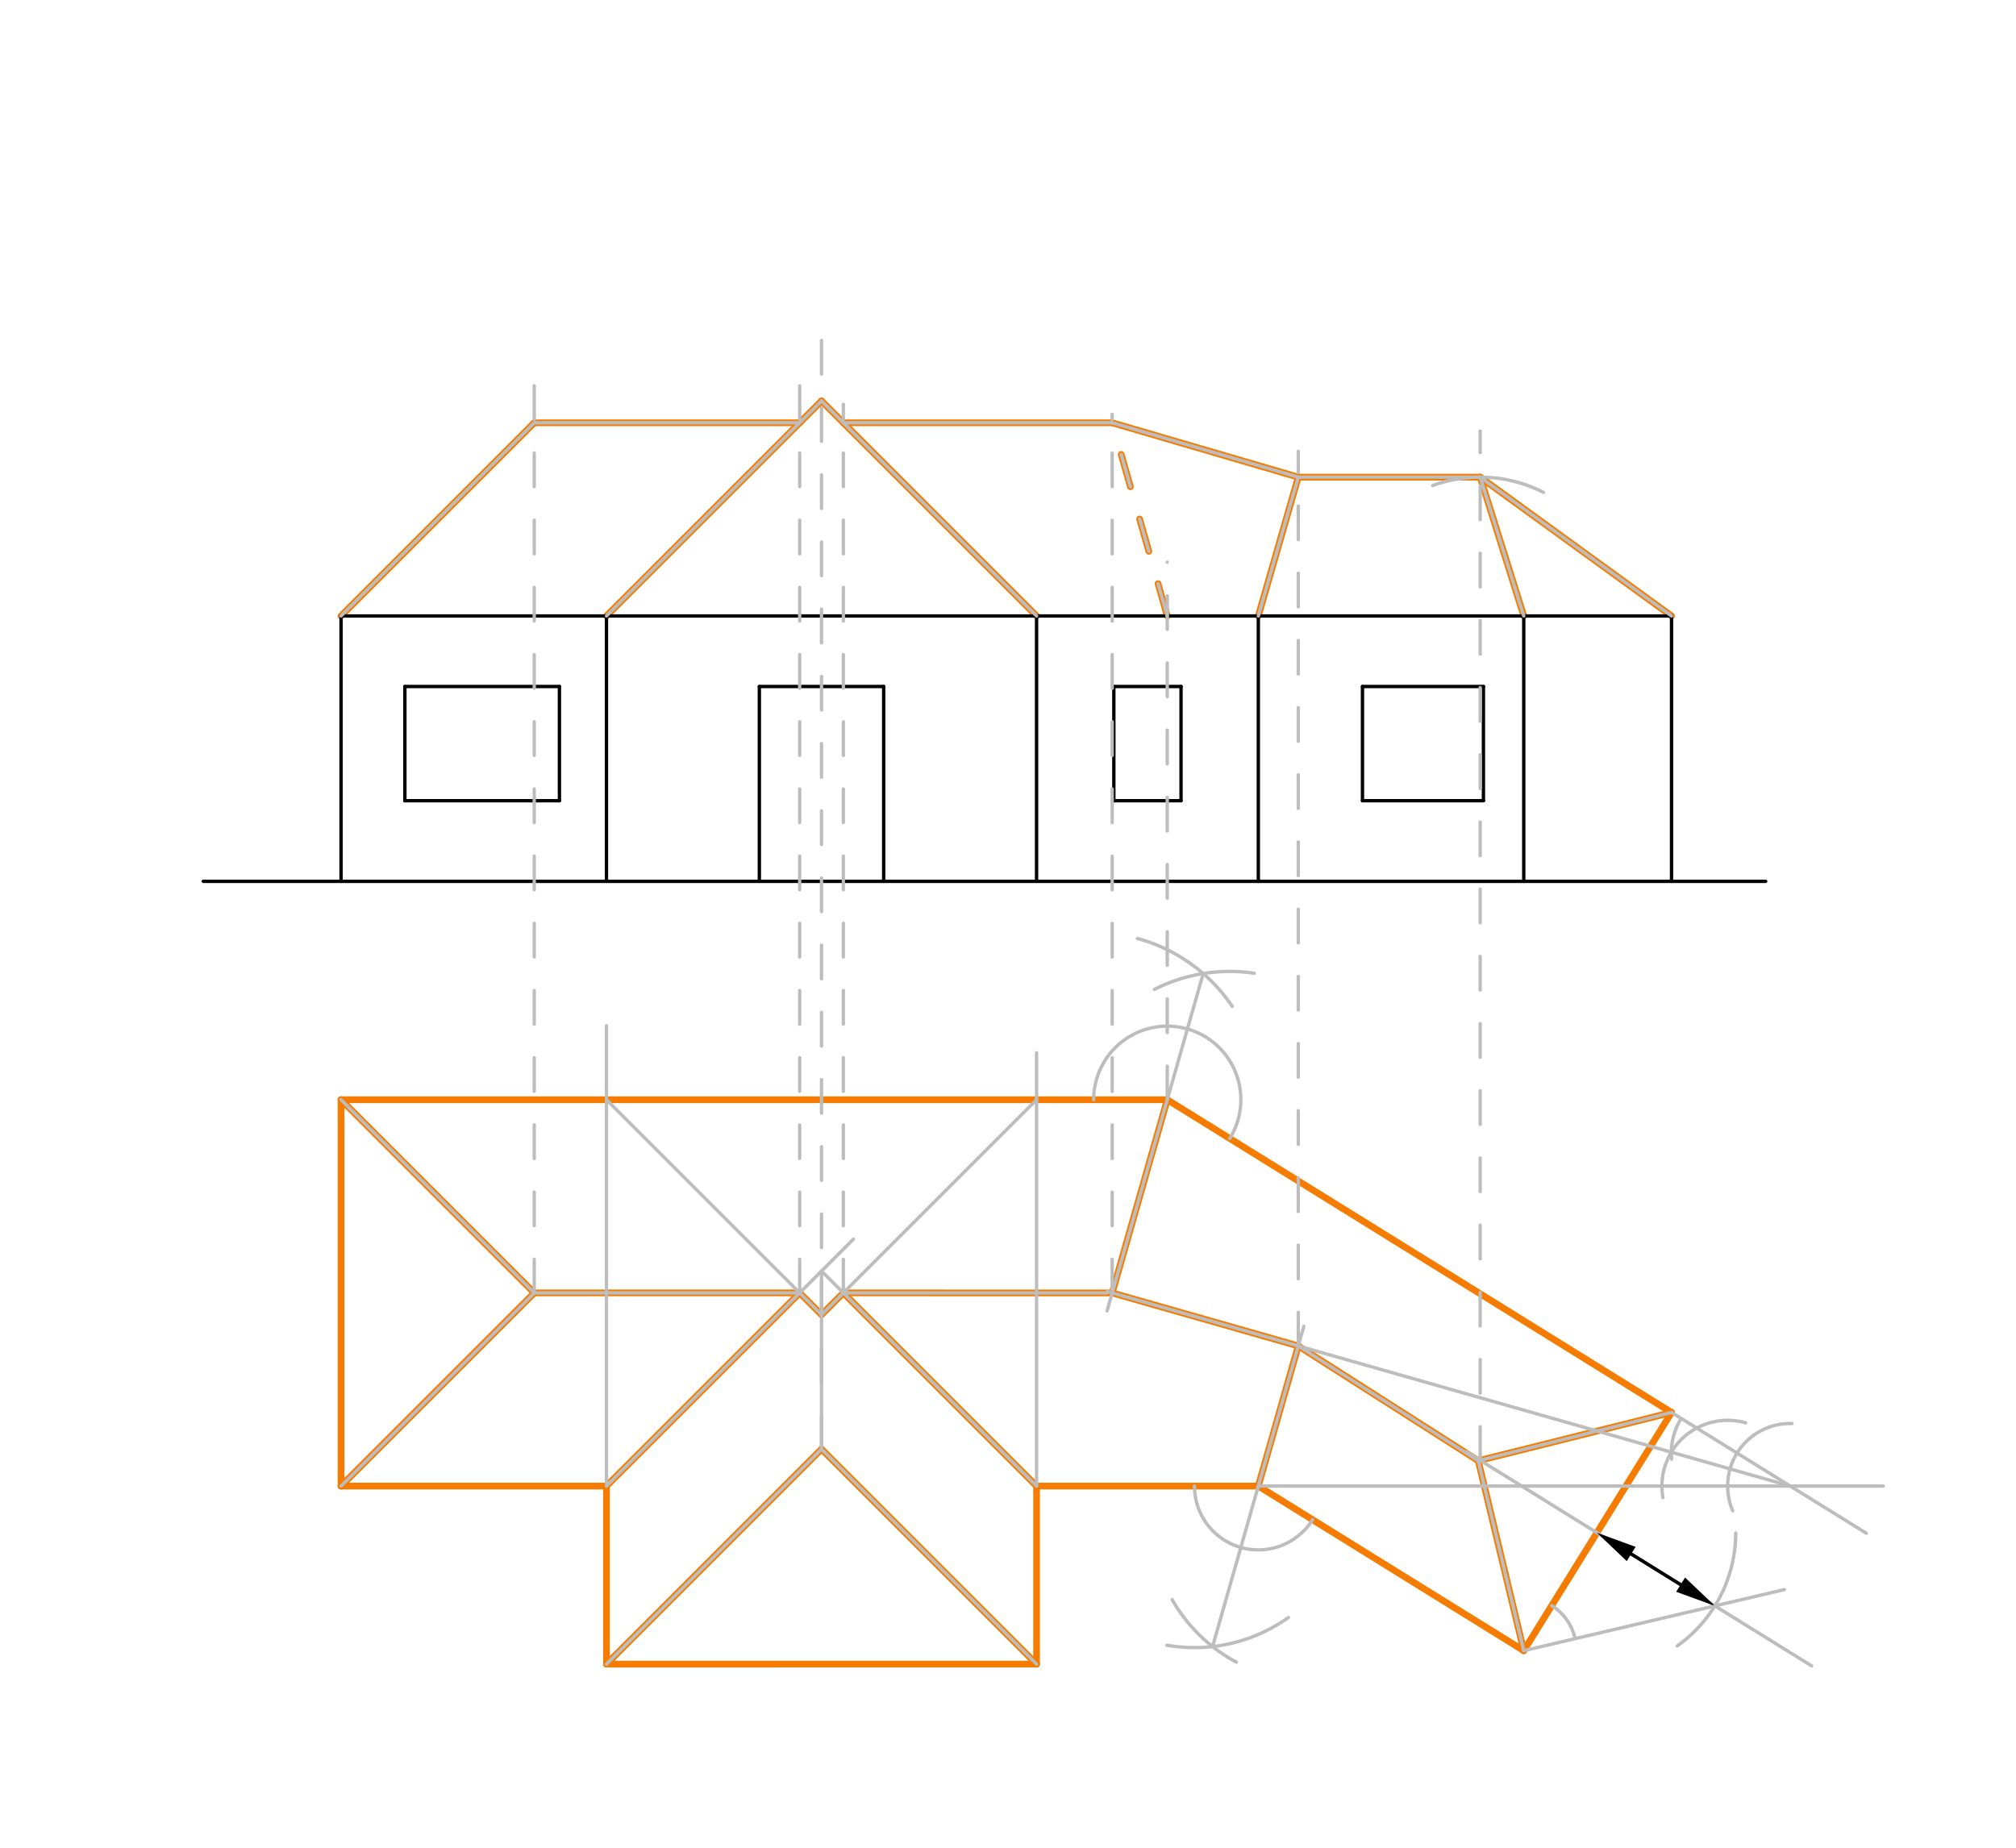 <svg xmlns="http://www.w3.org/2000/svg" class="svg--816" height="100%" preserveAspectRatio="xMidYMid meet" viewBox="0 0 600 550" width="100%"><defs><marker id="marker-arrow" markerHeight="16" markerUnits="userSpaceOnUse" markerWidth="24" orient="auto-start-reverse" refX="24" refY="4" viewBox="0 0 24 8"><path d="M 0 0 L 24 4 L 0 8 z" stroke="inherit"></path></marker></defs><g class="aux-layer--949"><g class="element--733"><line stroke="#F57C00" stroke-dasharray="none" stroke-linecap="round" stroke-width="2" x1="347.398" x2="101.5" y1="327.344" y2="327.344"></line></g><g class="element--733"><line stroke="#F57C00" stroke-dasharray="none" stroke-linecap="round" stroke-width="2" x1="101.5" x2="101.5" y1="327.344" y2="442.344"></line></g><g class="element--733"><line stroke="#F57C00" stroke-dasharray="none" stroke-linecap="round" stroke-width="2" x1="101.5" x2="180.5" y1="442.344" y2="442.344"></line></g><g class="element--733"><line stroke="#F57C00" stroke-dasharray="none" stroke-linecap="round" stroke-width="2" x1="180.5" x2="180.5" y1="442.344" y2="495.344"></line></g><g class="element--733"><line stroke="#F57C00" stroke-dasharray="none" stroke-linecap="round" stroke-width="2" x1="308.5" x2="308.5" y1="442.344" y2="495.343"></line></g><g class="element--733"><line stroke="#F57C00" stroke-dasharray="none" stroke-linecap="round" stroke-width="2" x1="180.5" x2="308.5" y1="495.344" y2="495.343"></line></g><g class="element--733"><line stroke="#F57C00" stroke-dasharray="none" stroke-linecap="round" stroke-width="2" x1="308.5" x2="374.5" y1="442.344" y2="442.344"></line></g><g class="element--733"><line stroke="#F57C00" stroke-dasharray="none" stroke-linecap="round" stroke-width="2" x1="374.5" x2="453.5" y1="442.344" y2="491.344"></line></g><g class="element--733"><line stroke="#F57C00" stroke-dasharray="none" stroke-linecap="round" stroke-width="2" x1="453.5" x2="497.482" y1="491.344" y2="420.434"></line></g><g class="element--733"><line stroke="#F57C00" stroke-dasharray="none" stroke-linecap="round" stroke-width="2" x1="497.482" x2="347.398" y1="420.434" y2="327.344"></line></g><g class="element--733"><line stroke="#F57C00" stroke-dasharray="none" stroke-linecap="round" stroke-width="2" x1="101.5" x2="159" y1="442.344" y2="384.844"></line></g><g class="element--733"><line stroke="#F57C00" stroke-dasharray="none" stroke-linecap="round" stroke-width="2" x1="159" x2="101.5" y1="384.844" y2="327.344"></line></g><g class="element--733"><line stroke="#F57C00" stroke-dasharray="none" stroke-linecap="round" stroke-width="2" x1="159" x2="238" y1="384.844" y2="384.844"></line></g><g class="element--733"><line stroke="#F57C00" stroke-dasharray="none" stroke-linecap="round" stroke-width="2" x1="238" x2="244.5" y1="384.844" y2="391.343"></line></g><g class="element--733"><line stroke="#F57C00" stroke-dasharray="none" stroke-linecap="round" stroke-width="2" x1="244.5" x2="251" y1="391.343" y2="384.844"></line></g><g class="element--733"><line stroke="#F57C00" stroke-dasharray="none" stroke-linecap="round" stroke-width="2" x1="238" x2="180.5" y1="384.844" y2="442.344"></line></g><g class="element--733"><line stroke="#F57C00" stroke-dasharray="none" stroke-linecap="round" stroke-width="2" x1="244.5" x2="180.5" y1="431.343" y2="495.344"></line></g><g class="element--733"><line stroke="#F57C00" stroke-dasharray="none" stroke-linecap="round" stroke-width="2" x1="244.5" x2="308.5" y1="431.343" y2="495.343"></line></g><g class="element--733"><line stroke="#F57C00" stroke-dasharray="none" stroke-linecap="round" stroke-width="2" x1="308.5" x2="251" y1="442.344" y2="384.844"></line></g><g class="element--733"><line stroke="#F57C00" stroke-dasharray="none" stroke-linecap="round" stroke-width="2" x1="251" x2="331.008" y1="384.844" y2="384.856"></line></g><g class="element--733"><line stroke="#F57C00" stroke-dasharray="none" stroke-linecap="round" stroke-width="2" x1="331.008" x2="347.398" y1="384.856" y2="327.344"></line></g><g class="element--733"><line stroke="#F57C00" stroke-dasharray="none" stroke-linecap="round" stroke-width="2" x1="331.008" x2="386.387" y1="384.856" y2="400.632"></line></g><g class="element--733"><line stroke="#F57C00" stroke-dasharray="none" stroke-linecap="round" stroke-width="2" x1="386.387" x2="374.5" y1="400.632" y2="442.344"></line></g><g class="element--733"><line stroke="#F57C00" stroke-dasharray="none" stroke-linecap="round" stroke-width="2" x1="386.387" x2="439.956" y1="400.632" y2="434.809"></line></g><g class="element--733"><line stroke="#F57C00" stroke-dasharray="none" stroke-linecap="round" stroke-width="2" x1="453.5" x2="439.956" y1="491.344" y2="434.809"></line></g><g class="element--733"><line stroke="#F57C00" stroke-dasharray="none" stroke-linecap="round" stroke-width="2" x1="439.956" x2="497.482" y1="434.809" y2="420.434"></line></g><g class="element--733"><line stroke="#F57C00" stroke-dasharray="none" stroke-linecap="round" stroke-width="2" x1="101.5" x2="159" y1="183.344" y2="125.844"></line></g><g class="element--733"><line stroke="#F57C00" stroke-dasharray="none" stroke-linecap="round" stroke-width="2" x1="180.501" x2="244.5" y1="183.344" y2="119.345"></line></g><g class="element--733"><line stroke="#F57C00" stroke-dasharray="none" stroke-linecap="round" stroke-width="2" x1="159" x2="238" y1="125.844" y2="125.845"></line></g><g class="element--733"><line stroke="#F57C00" stroke-dasharray="none" stroke-linecap="round" stroke-width="2" x1="308.499" x2="244.5" y1="183.344" y2="119.345"></line></g><g class="element--733"><line stroke="#F57C00" stroke-dasharray="none" stroke-linecap="round" stroke-width="2" x1="251" x2="331.008" y1="125.844" y2="125.844"></line></g><g class="element--733"><line stroke="#F57C00" stroke-dasharray="10" stroke-linecap="round" stroke-width="2" x1="347.395" x2="331.008" y1="183.344" y2="125.844"></line></g><g class="element--733"><line stroke="#F57C00" stroke-dasharray="none" stroke-linecap="round" stroke-width="2" x1="386.387" x2="331.008" y1="142.032" y2="125.844"></line></g><g class="element--733"><line stroke="#F57C00" stroke-dasharray="none" stroke-linecap="round" stroke-width="2" x1="374.5" x2="386.387" y1="183.344" y2="142.032"></line></g><g class="element--733"><line stroke="#F57C00" stroke-dasharray="none" stroke-linecap="round" stroke-width="2" x1="386.387" x2="440.533" y1="142.032" y2="142.032"></line></g><g class="element--733"><line stroke="#F57C00" stroke-dasharray="none" stroke-linecap="round" stroke-width="2" x1="453.5" x2="440.533" y1="183.344" y2="142.032"></line></g><g class="element--733"><line stroke="#F57C00" stroke-dasharray="none" stroke-linecap="round" stroke-width="2" x1="497.482" x2="440.533" y1="183.344" y2="142.032"></line></g></g><g class="main-layer--75a"><g class="element--733"><line stroke="#000000" stroke-dasharray="none" stroke-linecap="round" stroke-width="1" x1="60.5" x2="525.5" y1="262.344" y2="262.344"></line></g><g class="element--733"><line stroke="#000000" stroke-dasharray="none" stroke-linecap="round" stroke-width="1" x1="497.482" x2="497.482" y1="262.344" y2="183.344"></line></g><g class="element--733"><line stroke="#000000" stroke-dasharray="none" stroke-linecap="round" stroke-width="1" x1="453.5" x2="453.5" y1="262.344" y2="183.345"></line></g><g class="element--733"><line stroke="#000000" stroke-dasharray="none" stroke-linecap="round" stroke-width="1" x1="374.5" x2="374.5" y1="262.344" y2="183.345"></line></g><g class="element--733"><line stroke="#000000" stroke-dasharray="none" stroke-linecap="round" stroke-width="1" x1="308.5" x2="308.5" y1="262.344" y2="183.345"></line></g><g class="element--733"><line stroke="#000000" stroke-dasharray="none" stroke-linecap="round" stroke-width="1" x1="180.5" x2="180.5" y1="262.344" y2="183.345"></line></g><g class="element--733"><line stroke="#000000" stroke-dasharray="none" stroke-linecap="round" stroke-width="1" x1="101.5" x2="101.5" y1="183.344" y2="262.342"></line></g><g class="element--733"><line stroke="#000000" stroke-dasharray="none" stroke-linecap="round" stroke-width="1" x1="101.5" x2="497.482" y1="183.344" y2="183.344"></line></g><g class="element--733"><line stroke="#000000" stroke-dasharray="none" stroke-linecap="round" stroke-width="1" x1="120.5" x2="166.5" y1="204.344" y2="204.344"></line></g><g class="element--733"><line stroke="#000000" stroke-dasharray="none" stroke-linecap="round" stroke-width="1" x1="166.5" x2="166.5" y1="204.344" y2="238.344"></line></g><g class="element--733"><line stroke="#000000" stroke-dasharray="none" stroke-linecap="round" stroke-width="1" x1="120.5" x2="120.5" y1="238.344" y2="204.344"></line></g><g class="element--733"><line stroke="#000000" stroke-dasharray="none" stroke-linecap="round" stroke-width="1" x1="120.5" x2="166.5" y1="238.344" y2="238.344"></line></g><g class="element--733"><line stroke="#000000" stroke-dasharray="none" stroke-linecap="round" stroke-width="1" x1="225.999" x2="225.999" y1="204.344" y2="262.344"></line></g><g class="element--733"><line stroke="#000000" stroke-dasharray="none" stroke-linecap="round" stroke-width="1" x1="263.001" x2="263.001" y1="204.344" y2="262.343"></line></g><g class="element--733"><line stroke="#000000" stroke-dasharray="none" stroke-linecap="round" stroke-width="1" x1="225.999" x2="263.001" y1="204.344" y2="204.344"></line></g><g class="element--733"><line stroke="#000000" stroke-dasharray="none" stroke-linecap="round" stroke-width="1" x1="331.5" x2="351.5" y1="238.344" y2="238.344"></line></g><g class="element--733"><line stroke="#000000" stroke-dasharray="none" stroke-linecap="round" stroke-width="1" x1="351.5" x2="351.5" y1="238.344" y2="204.344"></line></g><g class="element--733"><line stroke="#000000" stroke-dasharray="none" stroke-linecap="round" stroke-width="1" x1="405.5" x2="405.5" y1="204.344" y2="238.344"></line></g><g class="element--733"><line stroke="#000000" stroke-dasharray="none" stroke-linecap="round" stroke-width="1" x1="441.5" x2="441.5" y1="204.344" y2="238.344"></line></g><g class="element--733"><line stroke="#000000" stroke-dasharray="none" stroke-linecap="round" stroke-width="1" x1="441.5" x2="405.5" y1="238.344" y2="238.344"></line></g><g class="element--733"><line stroke="#000000" stroke-dasharray="none" stroke-linecap="round" stroke-width="1" x1="441.5" x2="405.5" y1="204.344" y2="204.344"></line></g><g class="element--733"><line stroke="#000000" stroke-dasharray="none" stroke-linecap="round" stroke-width="1" x1="351.5" x2="331.5" y1="204.344" y2="204.344"></line></g><g class="element--733"><line stroke="#000000" stroke-dasharray="none" stroke-linecap="round" stroke-width="1" x1="331.5" x2="331.5" y1="238.344" y2="204.344"></line></g><g class="element--733"><line stroke="#BDBDBD" stroke-dasharray="none" stroke-linecap="round" stroke-width="1" x1="101.5" x2="159" y1="442.344" y2="384.844"></line></g><g class="element--733"><line stroke="#BDBDBD" stroke-dasharray="none" stroke-linecap="round" stroke-width="1" x1="101.5" x2="159" y1="327.344" y2="384.844"></line></g><g class="element--733"><line stroke="#BDBDBD" stroke-dasharray="none" stroke-linecap="round" stroke-width="1" x1="180.5" x2="254" y1="442.344" y2="368.844"></line></g><g class="element--733"><line stroke="#BDBDBD" stroke-dasharray="none" stroke-linecap="round" stroke-width="1" x1="180.5" x2="244.5" y1="495.344" y2="431.343"></line></g><g class="element--733"><line stroke="#BDBDBD" stroke-dasharray="none" stroke-linecap="round" stroke-width="1" x1="308.5" x2="244.5" y1="495.343" y2="431.343"></line></g><g class="element--733"><line stroke="#BDBDBD" stroke-dasharray="none" stroke-linecap="round" stroke-width="1" x1="308.5" x2="244.5" y1="442.344" y2="378.344"></line></g><g class="element--733"><path d="M 355.5 442.344 A 19 19 0 0 0 390.646 452.359" fill="none" stroke="#BDBDBD" stroke-dasharray="none" stroke-linecap="round" stroke-width="1"></path></g><g class="element--733"><path d="M 347.261 489.716 A 48.083 48.083 0 0 0 383.448 481.471" fill="none" stroke="#BDBDBD" stroke-dasharray="none" stroke-linecap="round" stroke-width="1"></path></g><g class="element--733"><path d="M 348.856 476.141 A 48.084 48.084 0 0 0 367.957 494.753" fill="none" stroke="#BDBDBD" stroke-dasharray="none" stroke-linecap="round" stroke-width="1"></path></g><g class="element--733"><line stroke="#BDBDBD" stroke-dasharray="none" stroke-linecap="round" stroke-width="1" x1="360.884" x2="388.051" y1="490.125" y2="394.791"></line></g><g class="element--733"><line stroke="#BDBDBD" stroke-dasharray="none" stroke-linecap="round" stroke-width="1" x1="439.822" x2="453.5" y1="434.248" y2="491.344"></line></g><g class="element--733"><line stroke="#BDBDBD" stroke-dasharray="none" stroke-linecap="round" stroke-width="1" x1="497.482" x2="439.956" y1="420.434" y2="434.809"></line></g><g class="element--733"><path d="M 325.5 327.344 A 21.898 21.898 0 1 1 366.007 338.886" fill="none" stroke="#BDBDBD" stroke-dasharray="none" stroke-linecap="round" stroke-width="1"></path></g><g class="element--733"><path d="M 338.5 279.344 A 49.729 49.729 0 0 1 366.739 299.552" fill="none" stroke="#BDBDBD" stroke-dasharray="none" stroke-linecap="round" stroke-width="1"></path></g><g class="element--733"><path d="M 343.588 294.498 A 49.728 49.728 0 0 1 373.3 289.696" fill="none" stroke="#BDBDBD" stroke-dasharray="none" stroke-linecap="round" stroke-width="1"></path></g><g class="element--733"><line stroke="#BDBDBD" stroke-dasharray="none" stroke-linecap="round" stroke-width="1" x1="358.1" x2="329.483" y1="289.791" y2="390.209"></line></g><g class="element--733"><line stroke="#BDBDBD" stroke-dasharray="none" stroke-linecap="round" stroke-width="1" x1="159" x2="238" y1="384.844" y2="384.844"></line></g><g class="element--733"><line stroke="#BDBDBD" stroke-dasharray="none" stroke-linecap="round" stroke-width="1" x1="244.5" x2="244.5" y1="431.343" y2="378.344"></line></g><g class="element--733"><line stroke="#BDBDBD" stroke-dasharray="none" stroke-linecap="round" stroke-width="1" x1="180.5" x2="180.5" y1="442.344" y2="305.344"></line></g><g class="element--733"><line stroke="#BDBDBD" stroke-dasharray="none" stroke-linecap="round" stroke-width="1" x1="180.5" x2="244.5" y1="327.344" y2="391.344"></line></g><g class="element--733"><line stroke="#BDBDBD" stroke-dasharray="none" stroke-linecap="round" stroke-width="1" x1="308.5" x2="308.5" y1="442.344" y2="313.344"></line></g><g class="element--733"><line stroke="#BDBDBD" stroke-dasharray="none" stroke-linecap="round" stroke-width="1" x1="308.5" x2="244.5" y1="327.344" y2="391.344"></line></g><g class="element--733"><line stroke="#BDBDBD" stroke-dasharray="none" stroke-linecap="round" stroke-width="1" x1="251" x2="329.483" y1="384.844" y2="384.844"></line></g><g class="element--733"><line stroke="#BDBDBD" stroke-dasharray="none" stroke-linecap="round" stroke-width="1" x1="374.5" x2="560.5" y1="442.344" y2="442.344"></line></g><g class="element--733"><line stroke="#BDBDBD" stroke-dasharray="none" stroke-linecap="round" stroke-width="1" x1="497.482" x2="555.439" y1="420.434" y2="456.382"></line></g><g class="element--733"><path d="M 515.692 449.691 A 18.625 18.625 0 0 1 533.344 423.727" fill="none" stroke="#BDBDBD" stroke-dasharray="none" stroke-linecap="round" stroke-width="1"></path></g><g class="element--733"><path d="M 497.5 434.344 A 19.563 19.563 0 0 1 500.354 422.215" fill="none" stroke="#BDBDBD" stroke-dasharray="none" stroke-linecap="round" stroke-width="1"></path></g><g class="element--733"><path d="M 494.928 445.806 A 19.562 19.562 0 0 1 519.542 423.531" fill="none" stroke="#BDBDBD" stroke-dasharray="none" stroke-linecap="round" stroke-width="1"></path></g><g class="element--733"><line stroke="#BDBDBD" stroke-dasharray="none" stroke-linecap="round" stroke-width="1" x1="532.806" x2="329.594" y1="442.344" y2="384.453"></line></g><g class="element--733"><line stroke="#BDBDBD" stroke-dasharray="none" stroke-linecap="round" stroke-width="1" x1="439.956" x2="386.387" y1="434.809" y2="400.632"></line></g><g class="element--733"><line stroke="#BDBDBD" stroke-dasharray="10" stroke-linecap="round" stroke-width="1" x1="159" x2="159" y1="384.844" y2="106.344"></line></g><g class="element--733"><line stroke="#BDBDBD" stroke-dasharray="none" stroke-linecap="round" stroke-width="1" x1="101.5" x2="159" y1="183.344" y2="125.844"></line></g><g class="element--733"><line stroke="#BDBDBD" stroke-dasharray="10" stroke-linecap="round" stroke-width="1" x1="244.5" x2="244.5" y1="431.343" y2="101.344"></line></g><g class="element--733"><line stroke="#BDBDBD" stroke-dasharray="none" stroke-linecap="round" stroke-width="1" x1="180.501" x2="244.5" y1="183.344" y2="119.345"></line></g><g class="element--733"><line stroke="#BDBDBD" stroke-dasharray="none" stroke-linecap="round" stroke-width="1" x1="308.5" x2="244.5" y1="183.345" y2="119.345"></line></g><g class="element--733"><line stroke="#BDBDBD" stroke-dasharray="10" stroke-linecap="round" stroke-width="1" x1="238" x2="238" y1="384.844" y2="114.344"></line></g><g class="element--733"><line stroke="#BDBDBD" stroke-dasharray="none" stroke-linecap="round" stroke-width="1" x1="159" x2="238" y1="125.844" y2="125.845"></line></g><g class="element--733"><line stroke="#BDBDBD" stroke-dasharray="10" stroke-linecap="round" stroke-width="1" x1="251" x2="251" y1="384.844" y2="120.344"></line></g><g class="element--733"><line stroke="#BDBDBD" stroke-dasharray="10" stroke-linecap="round" stroke-width="1" x1="331.008" x2="331.008" y1="384.856" y2="123.344"></line></g><g class="element--733"><line stroke="#BDBDBD" stroke-dasharray="none" stroke-linecap="round" stroke-width="1" x1="251" x2="331.008" y1="125.844" y2="125.844"></line></g><g class="element--733"><line stroke="#BDBDBD" stroke-dasharray="none" stroke-linecap="round" stroke-width="1" x1="436.491" x2="539.173" y1="432.182" y2="495.871"></line></g><g class="element--733"><line stroke="#BDBDBD" stroke-dasharray="none" stroke-linecap="round" stroke-width="1" x1="453.5" x2="531.052" y1="491.344" y2="473.167"></line></g><g class="element--733"><path d="M 461.824 477.924 A 15.7 15.7 0 0 1 468.761 487.659" fill="none" stroke="#BDBDBD" stroke-dasharray="none" stroke-linecap="round" stroke-width="1"></path></g><g class="element--733"><line stroke="#000000" stroke-dasharray="none" stroke-linecap="round" stroke-width="1" x1="485.472" x2="500.183" y1="462.563" y2="471.687"></line><path d="M475.275,456.238 l12,2.5 l0,-5 z" fill="#000000" stroke="#000000" stroke-width="0" transform="rotate(31.809, 475.275, 456.238)"></path><path d="M510.381,478.012 l12,2.5 l0,-5 z" fill="#000000" stroke="#000000" stroke-width="0" transform="rotate(211.809, 510.381, 478.012)"></path></g><g class="element--733"><line stroke="#BDBDBD" stroke-dasharray="10" stroke-linecap="round" stroke-width="1" x1="440.533" x2="440.533" y1="434.689" y2="128.344"></line></g><g class="element--733"><path d="M 499.164 489.94 A 41.311 41.311 0 0 0 516.585 456.312" fill="none" stroke="#BDBDBD" stroke-dasharray="none" stroke-linecap="round" stroke-width="1"></path></g><g class="element--733"><path d="M 426.389 144.528 A 41.312 41.312 0 0 1 459.36 146.571" fill="none" stroke="#BDBDBD" stroke-dasharray="none" stroke-linecap="round" stroke-width="1"></path></g><g class="element--733"><line stroke="#BDBDBD" stroke-dasharray="10" stroke-linecap="round" stroke-width="1" x1="386.387" x2="386.387" y1="400.632" y2="134.344"></line></g><g class="element--733"><line stroke="#BDBDBD" stroke-dasharray="none" stroke-linecap="round" stroke-width="1" x1="440.533" x2="386.387" y1="142.032" y2="142.032"></line></g><g class="element--733"><line stroke="#BDBDBD" stroke-dasharray="none" stroke-linecap="round" stroke-width="1" x1="386.387" x2="331.008" y1="142.032" y2="125.844"></line></g><g class="element--733"><line stroke="#BDBDBD" stroke-dasharray="none" stroke-linecap="round" stroke-width="1" x1="453.5" x2="440.533" y1="183.345" y2="142.032"></line></g><g class="element--733"><line stroke="#BDBDBD" stroke-dasharray="none" stroke-linecap="round" stroke-width="1" x1="497.482" x2="440.533" y1="183.344" y2="142.032"></line></g><g class="element--733"><line stroke="#BDBDBD" stroke-dasharray="none" stroke-linecap="round" stroke-width="1" x1="386.387" x2="374.5" y1="142.032" y2="183.345"></line></g><g class="element--733"><line stroke="#BDBDBD" stroke-dasharray="10" stroke-linecap="round" stroke-width="1" x1="347.395" x2="347.395" y1="327.353" y2="167.344"></line></g><g class="element--733"><line stroke="#BDBDBD" stroke-dasharray="10" stroke-linecap="round" stroke-width="1" x1="347.395" x2="331.008" y1="183.344" y2="125.844"></line></g></g><g class="snaps-layer--ac6"></g><g class="temp-layer--52d"></g></svg>